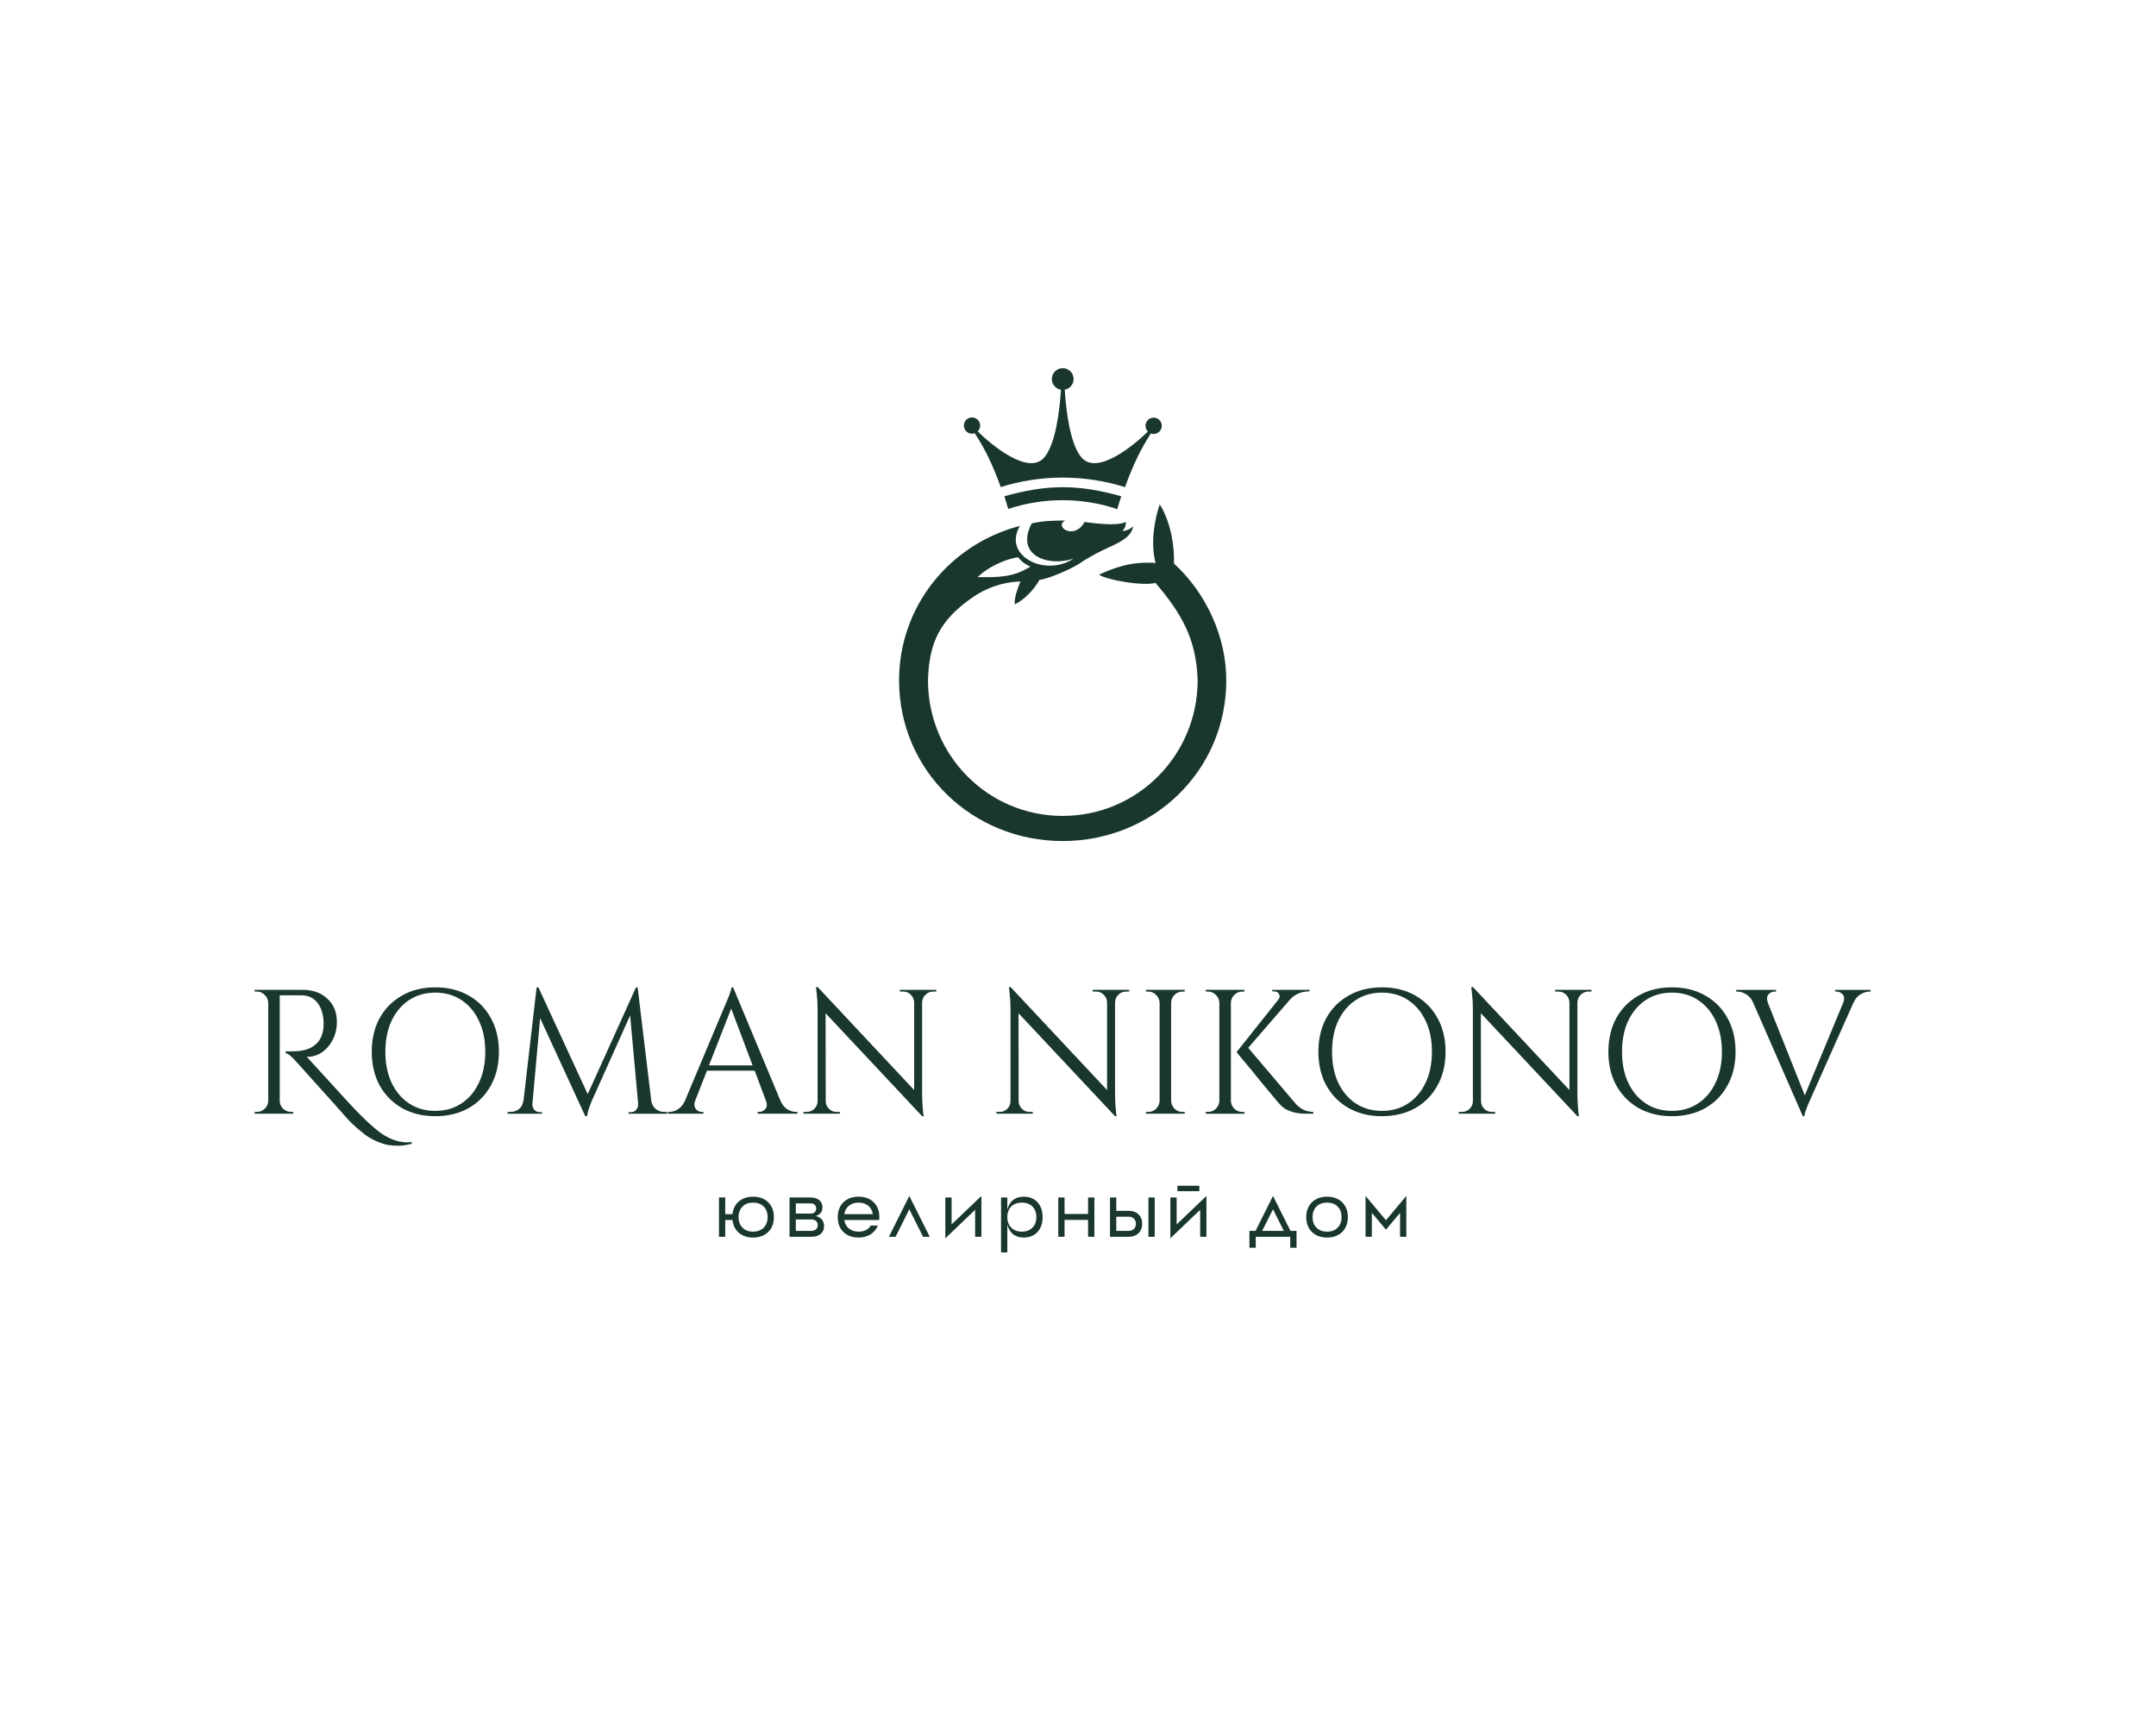 <?xml version="1.0" encoding="UTF-8"?> <svg xmlns="http://www.w3.org/2000/svg" id="_Слой_1" data-name="Слой 1" viewBox="0 0 539 429.72"><defs><style> .cls-1, .cls-2, .cls-3 { stroke-width: 0px; } .cls-1, .cls-3 { fill: #19372c; } .cls-2 { fill: none; } .cls-3 { fill-rule: evenodd; } </style></defs><g><path class="cls-1" d="M96.68,284.14c-.85-.44-1.84-1.14-2.96-2.08-1.09-.92-2.36-2.1-3.8-3.54-1.45-1.45-4.72-4.99-9.82-10.62-1.27-1.42-2.4-2.65-3.4-3.72h.04c2.09,0,3.86-.85,5.31-2.56,1.44-1.74,2.17-3.81,2.17-6.2s-.8-4.35-2.39-5.79c-1.57-1.48-3.64-2.21-6.24-2.21h-11.93v.44h.57c.77,0,1.42.28,1.94.84.57.53.86,1.18.89,1.95v24.55c-.03.77-.32,1.42-.89,1.95-.55.53-1.2.79-1.94.79h-.57v.45h9.68l-.05-.45h-.53c-.79,0-1.47-.28-2.03-.84-.53-.56-.8-1.21-.8-1.94v-26.37h5.49c1.74.03,3.08.69,4.02,1.99.97,1.3,1.46,3.02,1.46,5.17,0,2.6-.87,4.46-2.61,5.58-.44.32-.99.59-1.63.8-.65.17-1.27.31-1.86.39-.56.06-1.7.09-3.41.09v.44c.56.06,1.36.67,2.39,1.82,1.03,1.15,3.13,3.48,6.28,6.99,3.15,3.48,5.27,5.85,6.36,7.12,1.13,1.27,2.36,2.45,3.72,3.54.74.65,1.47,1.2,2.21,1.64s1.52.82,2.34,1.15c.86.35,1.65.59,2.39.71.74.12,1.58.17,2.52.17s2.08-.16,3.32-.48v-.45c-.36.06-.71.09-1.06.09-1.71,0-3.44-.47-5.18-1.41Z"></path><path class="cls-1" d="M117.13,248.83c-2.39-1.36-5.16-2.03-8.32-2.03s-5.88.67-8.26,2.03c-2.39,1.33-4.26,3.2-5.62,5.62-1.33,2.42-1.99,5.24-1.99,8.45s.66,6.03,1.99,8.45c1.36,2.42,3.23,4.31,5.62,5.66,2.38,1.33,5.14,2,8.26,2s5.93-.67,8.32-2c2.38-1.35,4.24-3.24,5.57-5.66,1.35-2.42,2.03-5.23,2.03-8.45s-.68-6.03-2.03-8.45c-1.33-2.42-3.19-4.29-5.57-5.62ZM119.73,270.64c-1.03,2.22-2.49,3.94-4.37,5.18-1.86,1.24-4.04,1.86-6.55,1.86s-4.65-.62-6.54-1.86c-1.86-1.24-3.32-2.96-4.38-5.18-1.03-2.21-1.55-4.79-1.55-7.74s.52-5.53,1.55-7.74c1.06-2.21,2.52-3.94,4.38-5.18,1.89-1.24,4.07-1.86,6.54-1.86s4.69.62,6.55,1.86c1.88,1.24,3.34,2.97,4.37,5.18,1.07,2.21,1.59,4.79,1.59,7.74s-.52,5.53-1.59,7.74Z"></path><path class="cls-1" d="M166.04,277.94c-.77,0-1.46-.23-2.08-.7-.6-.49-.97-1.16-1.13-1.99l-3.42-28.45h-.4l-12.08,26.7-12.33-26.7h-.44l-3.29,28.36h-.03c-.12.88-.48,1.57-1.1,2.08-.62.47-1.33.7-2.13.7h-.7v.45h8.58v-.4h-.67c-.47,0-.88-.19-1.24-.58-.32-.41-.48-.85-.48-1.32v-.14h0s1.93-21.44,1.93-21.44l11.29,24.5h.44c.09-.62.25-1.27.48-1.95.24-.71.46-1.31.67-1.82.24-.5.35-.75.35-.75l9.27-20.66,2.01,22.13v.13c0,.47-.16.91-.49,1.32-.32.39-.74.58-1.24.58h-.66v.4h9.6v-.45h-.71Z"></path><path class="cls-1" d="M199.01,277.94c-.68,0-1.39-.2-2.12-.62-.74-.44-1.33-1.16-1.77-2.16h0l-11.84-28.36h-.4c0,.23-.09.6-.27,1.1-.14.5-.34,1.02-.57,1.55-.21.53-.4.99-.58,1.37-.14.36-.22.53-.22.53l-10.08,23.98c-.46.91-1.02,1.57-1.72,1.99-.71.42-1.4.62-2.08.62h-.4v.45h8.89v-.45h-.4c-.35,0-.71-.1-1.06-.31-.32-.23-.56-.56-.71-.97-.13-.37-.11-.81.04-1.32l3.02-7.71h11.92l2.86,7.59c.31.85.24,1.53-.2,2.02-.44.47-.94.7-1.5.7h-.4v.45h9.95v-.45h-.35ZM177.24,266.31l5.56-14.2,5.35,14.2h-10.91Z"></path><path class="cls-1" d="M230.4,247.42h-5.44v.44h.84c.76,0,1.4.26,1.9.79.53.51.81,1.14.84,1.91v21.92l-24.1-25.73h-.44s.06.55.18,1.64c.14,1.09.22,2.39.22,3.89v22.96c0,.74-.27,1.38-.8,1.91-.53.53-1.16.79-1.9.79h-.84v.45h9.11v-.45h-.84c-.74,0-1.37-.26-1.9-.79s-.8-1.17-.8-1.91h0l-.03-21.96,24.13,25.73h.4s-.05-.27-.14-.8c-.05-.56-.11-1.27-.17-2.12-.06-.89-.09-1.8-.09-2.75v-22.78c.03-.77.31-1.4.84-1.91.53-.53,1.16-.79,1.9-.79h.8v-.44h-3.67Z"></path><path class="cls-1" d="M278.63,247.42h-5.44v.44h.84c.76,0,1.4.26,1.9.79.53.51.81,1.14.84,1.91v21.92l-24.1-25.73h-.44s.06.55.18,1.64c.14,1.09.22,2.39.22,3.89v22.96c0,.74-.27,1.38-.8,1.91s-1.16.79-1.9.79h-.84v.45h9.11v-.45h-.84c-.74,0-1.37-.26-1.9-.79-.53-.53-.8-1.17-.8-1.91h0l-.03-21.96,24.13,25.73h.4s-.05-.27-.14-.8c-.05-.56-.11-1.27-.17-2.12-.06-.89-.09-1.8-.09-2.75v-22.78c.03-.77.31-1.4.84-1.91.53-.53,1.16-.79,1.9-.79h.8v-.44h-3.67Z"></path><path class="cls-1" d="M292.65,247.42h-6.15v.44h.57c.77,0,1.42.28,1.95.84.56.53.85,1.18.88,1.95v24.51c-.03.76-.32,1.43-.88,1.99-.53.53-1.18.79-1.95.79h-.57v.45h9.68v-.45h-.57c-.77,0-1.43-.26-1.99-.79-.53-.56-.81-1.23-.84-1.99v-24.51c.03-.77.31-1.42.84-1.95.56-.56,1.22-.84,1.99-.84h.57v-.44h-3.53Z"></path><path class="cls-1" d="M324.12,276.13l-12.07-14.21,10.52-12.14c.55-.58,1.18-1.05,1.91-1.39.86-.38,1.77-.58,2.75-.58h.17v-.39h-9.33v.39h.45c.58,0,1,.22,1.23.67.27.44.21.91-.17,1.4l-10.44,13.11.75.93c.54.62,1.2,1.41,1.99,2.39.83.97,1.68,2.02,2.57,3.14.91,1.09,1.77,2.12,2.56,3.1.83.97,1.49,1.77,1.99,2.39.53.61.8.92.8.92.5.59,1.06,1.07,1.68,1.42.65.32,1.28.58,1.9.75.65.15,1.24.25,1.77.31.56.03.99.05,1.28.05h1.9v-.45c-.91-.03-1.69-.19-2.34-.48-.62-.3-1.24-.74-1.86-1.33Z"></path><path class="cls-1" d="M310.55,277.94c-.77,0-1.43-.26-1.99-.79-.53-.56-.81-1.23-.84-1.99v-24.51c.03-.77.31-1.42.84-1.95.56-.56,1.22-.84,1.99-.84h.57v-.44h-9.68v.44h.57c.77,0,1.42.28,1.95.84.56.53.85,1.18.88,1.95v24.51c-.03.76-.32,1.43-.88,1.99-.53.53-1.18.79-1.95.79h-.57v.45h9.68v-.45h-.57Z"></path><path class="cls-1" d="M353.79,248.83c-2.39-1.36-5.16-2.03-8.32-2.03s-5.88.67-8.26,2.03c-2.39,1.33-4.26,3.2-5.62,5.62-1.33,2.42-1.99,5.24-1.99,8.45s.66,6.03,1.99,8.45c1.36,2.42,3.23,4.31,5.62,5.66,2.38,1.33,5.14,2,8.26,2s5.93-.67,8.32-2c2.38-1.35,4.24-3.24,5.57-5.66,1.35-2.42,2.03-5.23,2.03-8.45s-.68-6.03-2.03-8.45c-1.33-2.42-3.19-4.29-5.57-5.62ZM356.4,270.64c-1.04,2.22-2.5,3.94-4.38,5.18-1.86,1.24-4.04,1.86-6.55,1.86s-4.65-.62-6.54-1.86c-1.86-1.24-3.32-2.96-4.38-5.18-1.03-2.21-1.54-4.79-1.54-7.74s.51-5.53,1.54-7.74c1.06-2.21,2.52-3.94,4.38-5.18,1.89-1.24,4.07-1.86,6.54-1.86s4.69.62,6.55,1.86c1.88,1.24,3.34,2.97,4.38,5.18,1.06,2.21,1.58,4.79,1.58,7.74s-.52,5.53-1.58,7.74Z"></path><path class="cls-1" d="M394.21,247.42h-5.44v.44h.85c.76,0,1.39.26,1.9.79.53.51.81,1.14.84,1.91v21.92l-24.1-25.73h-.44s.06.55.18,1.64c.14,1.09.22,2.39.22,3.89v22.96c0,.74-.27,1.38-.8,1.91-.53.53-1.16.79-1.9.79h-.84v.45h9.11v-.45h-.84c-.74,0-1.37-.26-1.9-.79-.53-.53-.8-1.17-.8-1.91h0l-.04-21.97,24.14,25.74h.39s-.04-.27-.13-.8c-.06-.56-.12-1.27-.17-2.12-.06-.89-.09-1.8-.09-2.75v-22.78c.03-.77.31-1.4.84-1.91.53-.53,1.16-.79,1.9-.79h.79v-.44h-3.67Z"></path><path class="cls-1" d="M426.28,248.83c-2.39-1.36-5.16-2.03-8.31-2.03s-5.88.67-8.27,2.03c-2.38,1.33-4.26,3.2-5.61,5.62-1.33,2.42-1.99,5.24-1.99,8.45s.66,6.03,1.99,8.45c1.35,2.42,3.23,4.31,5.61,5.66,2.39,1.33,5.14,2,8.27,2s5.92-.67,8.31-2c2.39-1.35,4.25-3.24,5.57-5.66,1.36-2.42,2.04-5.23,2.04-8.45s-.68-6.03-2.04-8.45c-1.32-2.42-3.18-4.29-5.57-5.62ZM428.89,270.64c-1.03,2.22-2.49,3.94-4.38,5.18-1.85,1.24-4.03,1.86-6.54,1.86s-4.66-.62-6.54-1.86c-1.86-1.24-3.32-2.96-4.38-5.18-1.03-2.21-1.55-4.79-1.55-7.74s.52-5.53,1.55-7.74c1.06-2.21,2.52-3.94,4.38-5.18,1.88-1.24,4.06-1.86,6.54-1.86s4.69.62,6.54,1.86c1.89,1.24,3.35,2.97,4.38,5.18,1.06,2.21,1.59,4.79,1.59,7.74s-.53,5.53-1.59,7.74Z"></path><path class="cls-1" d="M458.77,247.42v.44h.4c.55,0,1.06.23,1.5.71.41.44.47,1.06.22,1.85l-9.69,23.38-9.26-23.19h.03c-.33-.88-.28-1.56.13-2.03.44-.48.94-.71,1.5-.71h.4v-.44h-9.95v.44h.36c.67,0,1.38.22,2.12.66.73.41,1.33,1.12,1.77,2.13h0s12.41,28.36,12.41,28.36h.4c0-.24.07-.61.22-1.11.17-.5.37-1.02.57-1.55.24-.53.43-.97.58-1.33.18-.38.26-.57.26-.57l10.61-23.8h.01c.47-1.01,1.07-1.72,1.81-2.13.74-.44,1.43-.66,2.08-.66h.4v-.44h-8.89Z"></path></g><g><path id="path" class="cls-1" d="M188.27,307.87c-1.1,0-1.97-.33-2.63-.98-.66-.67-1-1.55-1-2.65s.34-1.98,1-2.65c.66-.66,1.53-.98,2.63-.98s1.98.32,2.65.98c.65.67.98,1.55.98,2.65s-.33,1.98-.98,2.65c-.67.65-1.55.98-2.65.98ZM188.27,299.13c-1.44,0-2.62.4-3.55,1.18-.91.79-1.45,1.85-1.61,3.18h-1.8v-4.16h-1.57v9.82h1.57v-4.19h1.8c.16,1.35.7,2.42,1.61,3.2.93.79,2.11,1.18,3.55,1.18,1.57,0,2.83-.46,3.79-1.39.94-.93,1.41-2.17,1.41-3.71s-.47-2.78-1.41-3.71c-.96-.93-2.22-1.4-3.79-1.4Z"></path><path id="path-2" data-name="path" class="cls-1" d="M198.95,307.67v-2.84h3.92c.47,0,.85.13,1.14.39.29.26.43.6.43,1.02s-.14.78-.43,1.04c-.29.26-.67.39-1.14.39h-3.92ZM198.95,300.8h3.72c.42,0,.76.12,1,.36.25.22.38.53.38.92s-.13.69-.38.92c-.24.24-.58.35-1,.35h-3.72v-2.55ZM203.93,303.96c1.12-.34,1.69-1.06,1.69-2.18,0-.74-.27-1.34-.81-1.78-.53-.45-1.25-.67-2.14-.67h-5.29v9.82h5.49c.96,0,1.71-.23,2.28-.69.57-.47.86-1.11.86-1.93,0-1.36-.69-2.21-2.08-2.57Z"></path><path id="path-3" data-name="path" class="cls-1" d="M214.64,300.61c.97,0,1.77.26,2.41.78.63.51,1.02,1.21,1.16,2.1h-7.14c.14-.89.53-1.59,1.16-2.1.64-.52,1.44-.78,2.41-.78ZM214.64,299.13c-1.57,0-2.83.47-3.79,1.4-.94.93-1.41,2.16-1.41,3.71s.47,2.78,1.41,3.71c.96.93,2.22,1.39,3.79,1.39,1.16,0,2.17-.27,3.02-.8.83-.53,1.44-1.26,1.8-2.2h-1.76c-.64,1.02-1.66,1.53-3.06,1.53-.97,0-1.77-.26-2.41-.79-.63-.51-1.02-1.21-1.16-2.12h8.71l.04-.35.02-.37c0-1.55-.47-2.78-1.41-3.71-.96-.93-2.22-1.4-3.79-1.4Z"></path><path id="path-4" data-name="path" class="cls-1" d="M232.43,309.15l-5.1-10.21-5.1,10.21h1.67l3.43-6.87,3.43,6.87h1.67Z"></path><path id="path-5" data-name="path" class="cls-1" d="M237.9,306.06v-6.73h-1.57v10.21l7.45-7.13v6.74h1.57v-10.21l-7.45,7.12Z"></path><path id="path-6" data-name="path" class="cls-1" d="M251.83,306.08c.17.74.47,1.36.88,1.87.76.93,1.84,1.39,3.24,1.39s2.57-.46,3.43-1.39c.85-.93,1.28-2.17,1.28-3.71s-.43-2.78-1.28-3.71c-.86-.93-2-1.4-3.43-1.4s-2.48.47-3.24,1.4c-.41.51-.71,1.13-.88,1.86v-3.06h-1.57v13.74h1.57v-6.99ZM255.46,307.87c-1.1,0-1.98-.33-2.65-1-.65-.66-.98-1.53-.98-2.63s.33-1.98.98-2.65c.67-.66,1.55-.98,2.65-.98s1.98.32,2.65.98c.65.67.98,1.55.98,2.65s-.33,1.97-.98,2.63c-.67.67-1.55,1-2.65,1Z"></path><path id="path-7" data-name="path" class="cls-1" d="M272.02,299.33v4.12h-5.88v-4.12h-1.57v9.82h1.57v-4.22h5.88v4.22h1.57v-9.82h-1.57Z"></path><path id="path-8" data-name="path" class="cls-1" d="M287.11,309.15h1.57v-9.82h-1.57v9.82ZM279.07,307.67v-3.53h3.14c.54,0,.96.16,1.28.49.32.31.49.74.49,1.28s-.17.96-.49,1.27c-.32.33-.74.49-1.28.49h-3.14ZM279.07,302.67v-3.34h-1.57v9.82h4.71c1.01,0,1.81-.3,2.41-.89.62-.59.93-1.37.93-2.35s-.31-1.77-.93-2.36c-.6-.59-1.4-.88-2.41-.88h-3.14Z"></path><path id="path-9" data-name="path" class="cls-1" d="M294.16,306.06v-6.73h-1.57v10.21l7.45-7.13v6.74h1.57v-10.21l-7.45,7.12ZM294.35,297.76h5.49v-1.37h-5.49v1.37Z"></path><path id="path-10" data-name="path" class="cls-1" d="M313.89,307.67h-1.53v4.22h1.57v-2.74h8.63v2.74h1.57v-4.22h-1.51l-4.37-8.73-4.36,8.73ZM318.25,302.28l2.7,5.39h-5.41l2.71-5.39Z"></path><path id="path-11" data-name="path" class="cls-1" d="M331.77,307.87c-1.1,0-1.98-.33-2.65-1-.66-.66-.98-1.53-.98-2.63s.32-1.98.98-2.65c.67-.66,1.55-.98,2.65-.98s1.98.32,2.64.98c.66.67.98,1.55.98,2.65s-.32,1.97-.98,2.63c-.66.67-1.55,1-2.64,1ZM331.77,299.13c-1.57,0-2.84.47-3.79,1.4-.94.93-1.41,2.16-1.41,3.71s.47,2.78,1.41,3.71c.95.93,2.22,1.39,3.79,1.39s2.83-.46,3.78-1.39c.94-.93,1.41-2.17,1.41-3.71s-.47-2.78-1.41-3.71c-.95-.93-2.22-1.4-3.78-1.4Z"></path><path id="path-12" data-name="path" class="cls-1" d="M351.58,298.94l-5.09,6.08-5.1-6.08v10.21h1.57v-5.99l3.53,4.22,3.53-4.22v5.99h1.56v-10.21Z"></path></g><path id="path-13" data-name="path" class="cls-3" d="M244.42,107.83c3.54,3.47,12.55,10.93,16.51,6.66,2.99-3.21,4.01-12.15,4.31-17.06-1.3-.22-2.28-1.33-2.28-2.68,0-1.51,1.22-2.72,2.72-2.72s2.72,1.2,2.72,2.72c0,1.31-.95,2.43-2.21,2.66.29,4.91,1.31,13.87,4.31,17.08,3.96,4.25,12.92-3.14,16.48-6.62-.36-.36-.6-.88-.6-1.44,0-1.11.91-2.03,2.04-2.03s2.03.91,2.03,2.03-.91,2.04-2.03,2.04c-.24,0-.47-.04-.69-.13-2.21,3.36-4.34,7.46-6.48,13.43-4.76-1.51-10.14-2.39-15.56-2.39s-10.76.86-15.51,2.37c-2.13-6-4.27-10.09-6.5-13.45-.22.05-.44.11-.68.11-1.11,0-2.03-.91-2.03-2.04s.91-2.03,2.03-2.03,2.04.91,2.04,2.03c0,.58-.24,1.09-.62,1.46Z"></path><path id="path-14" data-name="path" class="cls-3" d="M288.89,145.71c-3.17.82-12.04-.68-14.14-2.06,4.03-1.84,8.3-3.38,14.14-2.92-1.39-5.4-.07-11.35,1.04-14.67,3.07,4.94,3.69,11.29,3.56,14.8,8.06,7.39,13.08,18.28,13.08,29.19,0,22.61-18.32,40.18-40.9,40.18s-40.9-17.57-40.9-40.18c0-18.55,12.72-34.04,30.21-38.59-4.43,7.52,6.42,12.88,13.39,8.17-6.17,2.12-14.69-.66-10.44-8.81,3.19-.68,5.31-.68,8.37-.71-2.88,1.44,2.21,5.11,4.85.35,0,0,7.86,1.31,10.36,0-.07,1.26-.49,1.81-.89,2.3.82-.04,1.84-.44,2.72-1.19-.24,1-.69,1.73-1.37,2.44-2.88,2.61-5.97,2.7-12.28,6.97-1.99,1.26-7.48,3.72-9.83,3.96-1.26,2.39-3.87,5.05-6.15,6.13-.27-1.59.93-4.58,1.39-5.71-2.52,0-7.28.75-11.82,3.87-8.41,5.77-11.02,11.48-11.28,20.82,0,18.72,14.94,33.9,33.66,33.9s33.75-15.18,33.75-33.9c-.31-10.56-4.23-16.91-10.53-24.34ZM257.61,141.62c-4.58,2.88-8.36,2.65-13.19,2.65,2.99-2.97,7.77-4.69,10.09-4.98,1.04,1.28,1.84,1.75,3.1,2.34ZM252.05,127.23s-.86-2.97-.95-3.19c5.22-1.44,9.72-2.24,14.56-2.26,4.87,0,9.4.82,14.65,2.26-.11.22-.99,3.23-.99,3.23-8.61-2.96-18.55-2.99-27.28-.04Z"></path><rect class="cls-2" width="539" height="429.72"></rect></svg> 